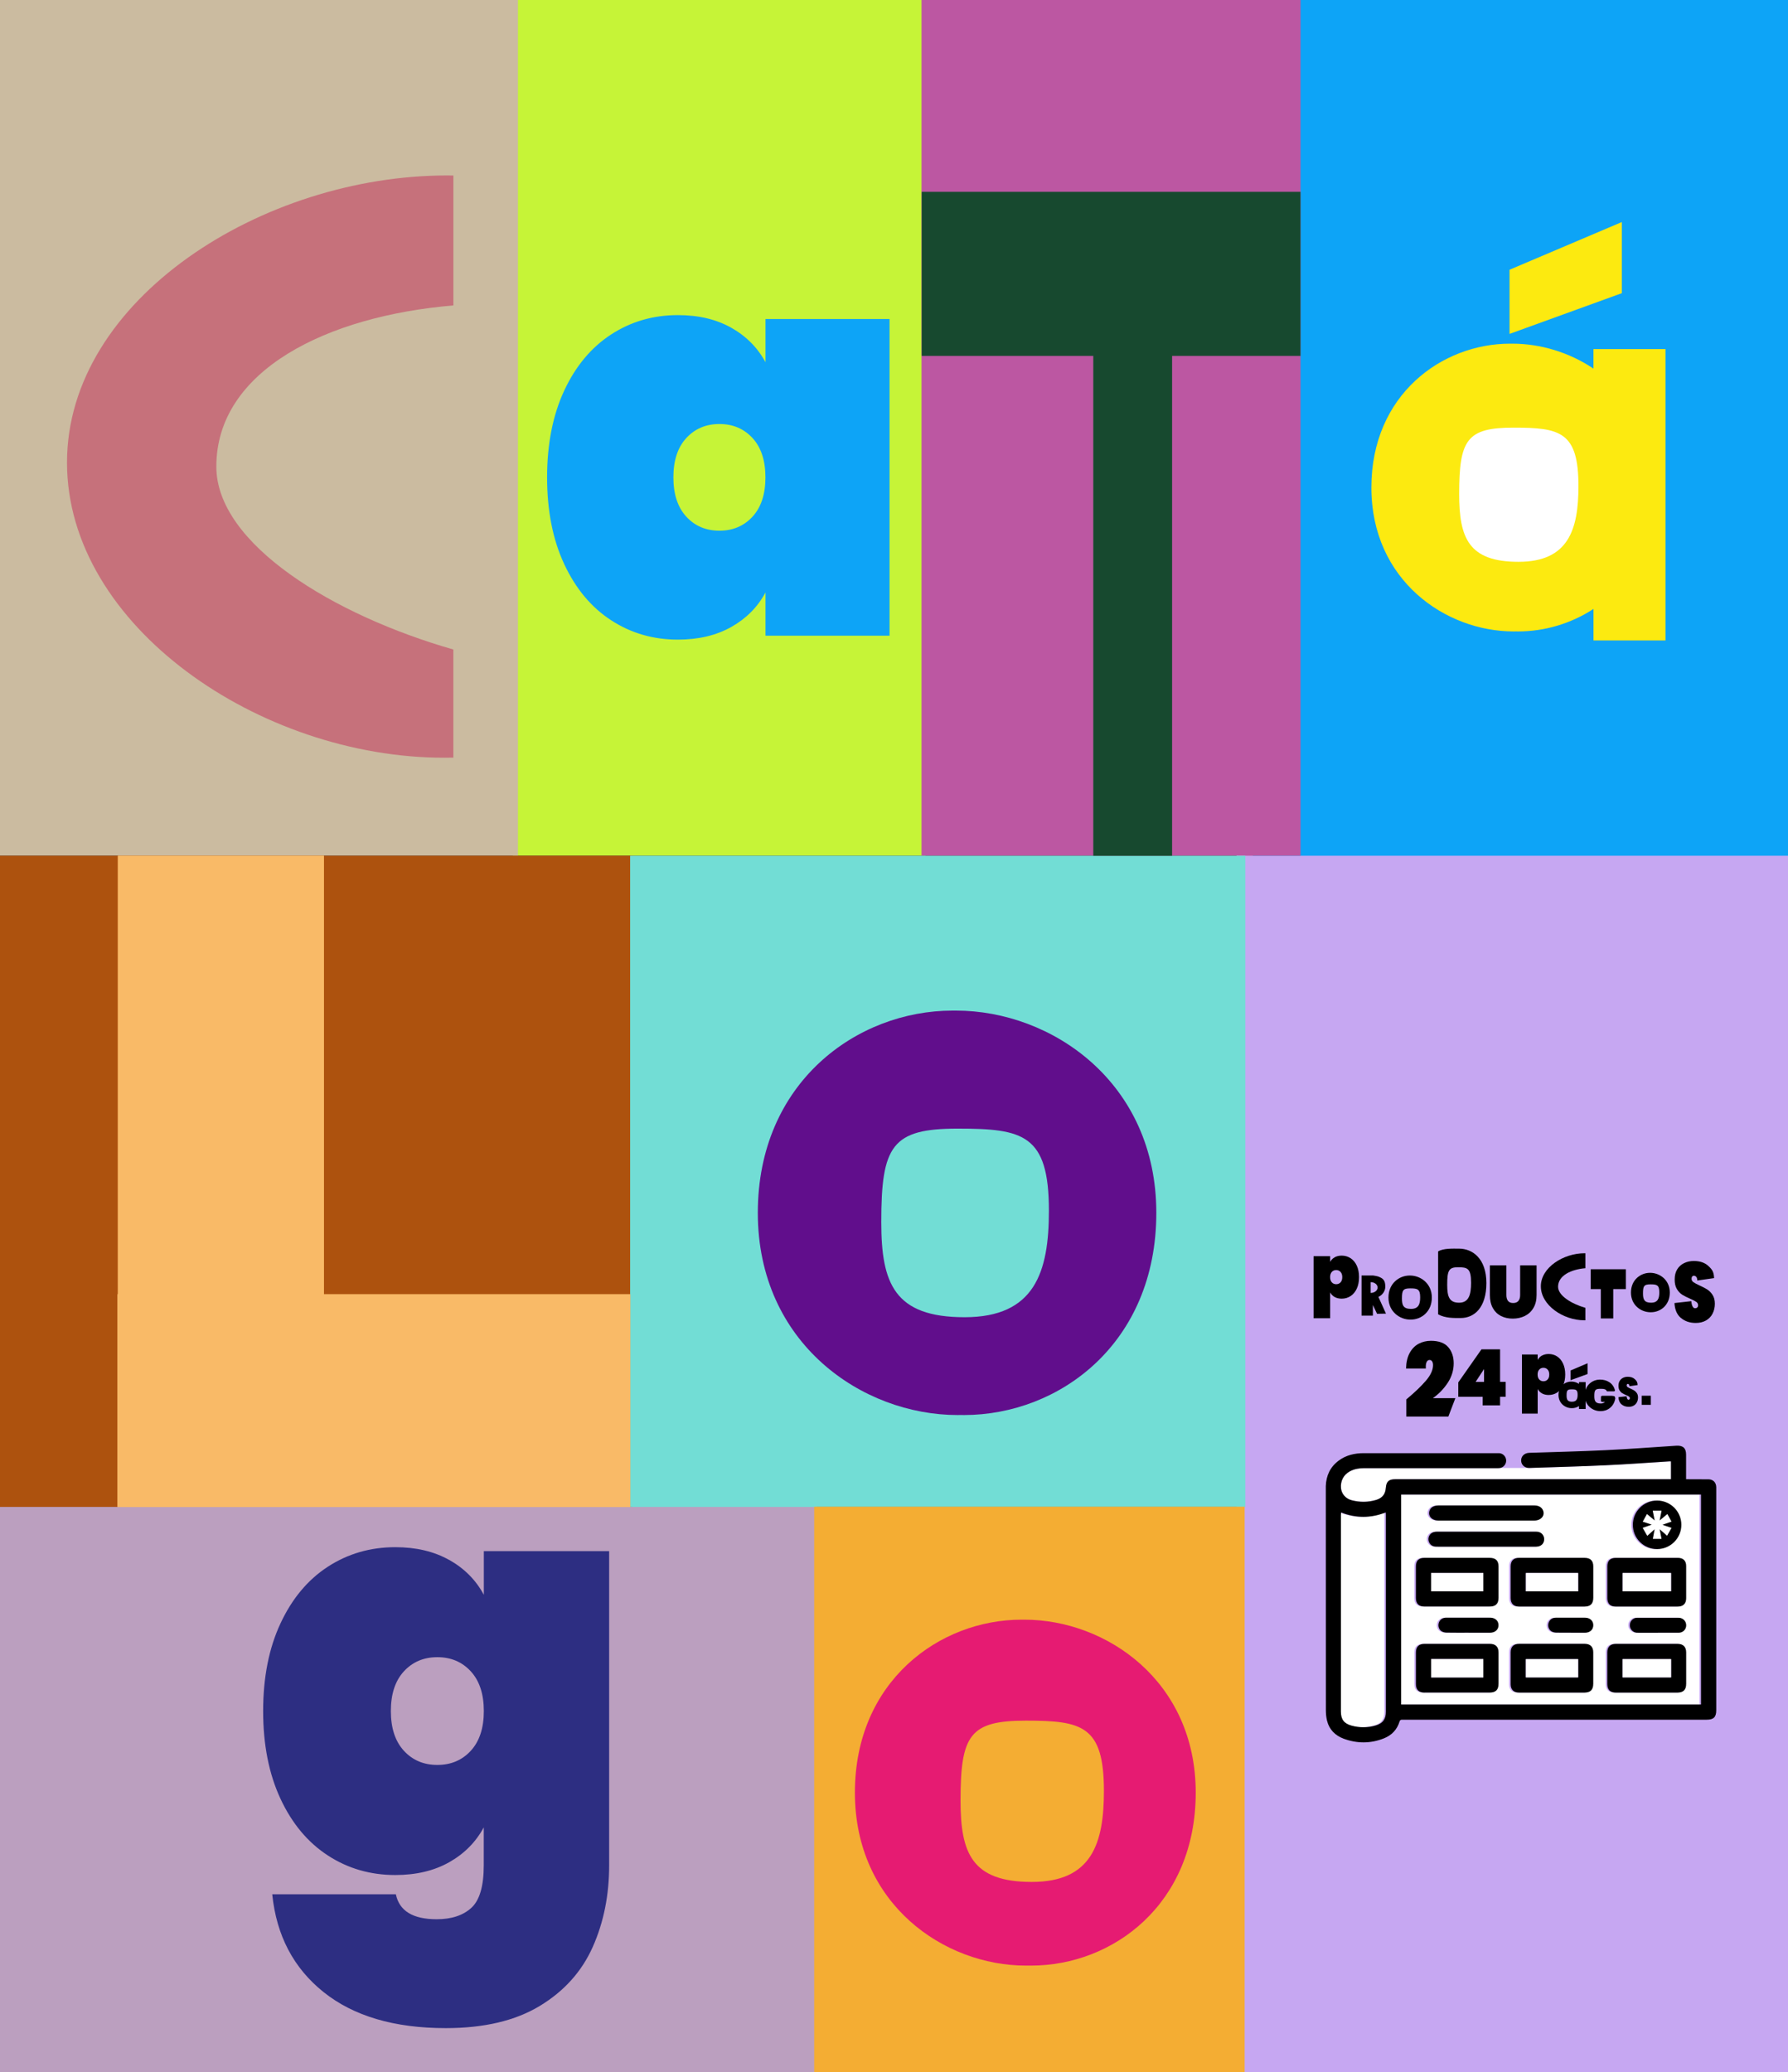 <?xml version="1.0" encoding="UTF-8"?> <svg xmlns="http://www.w3.org/2000/svg" id="Capa_1" data-name="Capa 1" version="1.1" viewBox="0 0 535 620"><rect x="0" y="0" width="535" height="620" fill="#333333" stroke="none"/><defs><style> .cls-1 { fill: #cbbba0; } .cls-1, .cls-2, .cls-3, .cls-4, .cls-5, .cls-6, .cls-7, .cls-8, .cls-9, .cls-10, .cls-11, .cls-12, .cls-13, .cls-14, .cls-15, .cls-16, .cls-17, .cls-18 { stroke-width: 0px; } .cls-2 { fill: #c6717b; } .cls-3 { fill: #bc57a2; } .cls-4 { fill: #c6f437; } .cls-5 { fill: #ad520e; } .cls-6 { fill: #e61b72; } .cls-7 { fill: #c6a7f2; } .cls-8 { fill: #2d2e82; } .cls-9 { fill: #000; } .cls-10 { fill: #610e8c; } .cls-11 { fill: #f4ad33; } .cls-12 { fill: #0da4f7; } .cls-13 { fill: #bb9fbf; } .cls-14 { fill: #17492f; } .cls-15 { fill: #72ddd5; } .cls-16 { fill: #fcea10; } .cls-17 { fill: #f9ba67; } .cls-18 { fill: #fff; } </style></defs><rect class="cls-13" y="448.88" width="244.47" height="171.12"></rect><rect class="cls-7" x="369.98" y="253.48" width="165.02" height="366.52"></rect><rect class="cls-4" x="153.43" width="123.54" height="256.04"></rect><rect class="cls-12" x="374.85" width="160.15" height="256.04"></rect><rect class="cls-3" x="275.74" width="113.41" height="256.04"></rect><rect class="cls-1" width="154.98" height="256.04"></rect><rect class="cls-5" y="256.04" width="189.23" height="194.84"></rect><rect class="cls-15" x="188.55" y="256.04" width="184.08" height="194.84"></rect><path class="cls-10" d="M286.06,302.38c-.17,0-.35,0-.52,0-.17,0-.35,0-.52,0-28.61,0-58.27,21.48-58.27,60.51s31.2,60.5,59.81,60.5c.31,0,.62,0,.93-.02.31,0,.62.02.93.02,28.61,0,57.57-21.47,57.57-60.5s-31.31-60.51-59.93-60.51ZM288.62,394.12c-21.02,0-24.93-10.12-24.93-28.46,0-22.85,3.2-27.97,22.83-27.97,19.63,0,27.33,1.72,27.33,24.57,0,18.34-4.21,31.86-25.23,31.86Z"></path><path class="cls-12" d="M168.82,116.88c3.41-7.33,8.09-12.93,14.03-16.8,5.93-3.86,12.6-5.8,19.99-5.8,6.16,0,11.48,1.26,15.96,3.78,4.48,2.52,7.89,5.96,10.25,10.33v-12.93h37.12v94.74h-37.12v-12.93c-2.35,4.37-5.77,7.81-10.25,10.33-4.48,2.52-9.8,3.78-15.96,3.78-7.39,0-14.05-1.93-19.99-5.8-5.94-3.86-10.61-9.46-14.03-16.8-3.42-7.33-5.12-15.98-5.12-25.95s1.71-18.62,5.12-25.95ZM225.17,131.07c-2.58-2.8-5.88-4.2-9.91-4.2s-7.33,1.4-9.91,4.2c-2.58,2.8-3.86,6.72-3.86,11.76s1.29,8.96,3.86,11.76c2.58,2.8,5.88,4.2,9.91,4.2s7.33-1.4,9.91-4.2c2.57-2.8,3.86-6.72,3.86-11.76s-1.29-8.96-3.86-11.76Z"></path><path class="cls-8" d="M134.42,466.74c4.52,2.54,7.98,6.02,10.35,10.44v-13.07h37.5v94.01c0,8.93-1.64,17.08-4.92,24.44-3.28,7.35-8.57,13.24-15.87,17.65-7.3,4.41-16.66,6.62-28.09,6.62-15.39,0-27.58-3.59-36.57-10.78-8.99-7.19-14.11-16.94-15.36-29.27h36.99c1.02,4.98,5.09,7.47,12.22,7.47,4.41,0,7.86-1.13,10.35-3.39,2.49-2.26,3.73-6.51,3.73-12.73v-11.37c-2.38,4.41-5.83,7.89-10.35,10.44-4.53,2.55-9.9,3.82-16.12,3.82-7.47,0-14.2-1.95-20.19-5.86-6-3.9-10.72-9.56-14.17-16.97-3.45-7.41-5.18-16.15-5.18-26.22s1.72-18.81,5.18-26.22c3.45-7.41,8.17-13.07,14.17-16.97,6-3.9,12.73-5.85,20.19-5.85,6.22,0,11.59,1.27,16.12,3.82ZM140.87,500.08c-2.6-2.83-5.94-4.24-10.01-4.24s-7.41,1.42-10.01,4.24c-2.6,2.83-3.9,6.79-3.9,11.88s1.3,9.05,3.9,11.88c2.6,2.83,5.94,4.24,10.01,4.24s7.41-1.41,10.01-4.24c2.6-2.83,3.9-6.79,3.9-11.88s-1.3-9.05-3.9-11.88Z"></path><polygon class="cls-14" points="389.13 57.4 275.79 57.4 275.79 106.49 327.13 106.49 327.13 256.04 350.71 256.04 350.71 106.49 389.13 106.49 389.13 57.4"></polygon><path class="cls-2" d="M135.66,194.34c-35.72-10.21-70.93-31.52-70.93-54.73,0-28.91,33.32-45.08,70.93-48.22v-38.87c-.65-.01-1.3-.02-1.96-.02-55.02,0-113.65,36.95-113.65,85.91s57.84,88.31,112.86,88.31c.92,0,1.84-.01,2.74-.03v-32.34Z"></path><g><circle class="cls-18" cx="453.54" cy="146.82" r="22.57"></circle><g><path class="cls-16" d="M485.28,87.72l-33.6,12.19v-19.2l33.6-14.27v21.28Z"></path><path class="cls-16" d="M476.79,104.44v5.85c-7.31-4.91-15.94-7.46-24.25-7.46-.12,0-.25,0-.37,0-.12,0-.25,0-.37,0-20.36,0-41.46,15.28-41.46,43.05s22.2,43.05,42.56,43.05c.22,0,.44,0,.66-.01.22,0,.44.01.66.01,7.9,0,15.82-2.31,22.58-6.74v9.44h21.54v-87.18h-21.54ZM454.35,168.1c-14.95,0-17.74-7.2-17.74-20.25,0-16.26,2.27-19.9,16.24-19.9s19.45,1.22,19.45,17.48c0,13.05-3,22.67-17.95,22.67Z"></path></g></g><g><g><path class="cls-9" d="M412.43,388.04c1.07-.45,2.07-1.63,2.07-3.02,0-1.76-.45-2.48-2.19-3.1-.21-.07-1.18-.26-1.47-.29-.02,0-.02,0-.04,0h-.01s-3.39,0-3.39,0v12.02h3.39v-3.19l1.25,2.64,2.67-.05-2.27-5.01ZM410.16,386.85s-.03,0-.04,0v-3.22s.03,0,.04,0c1.13,0,2.04.72,2.04,1.61s-.91,1.61-2.04,1.61Z"></path><polygon class="cls-9" points="486.49 379.77 475.97 379.77 475.97 385.71 478.99 385.71 478.99 394.49 482.71 394.49 482.71 385.71 486.49 385.71 486.49 379.77"></polygon><path class="cls-9" d="M502.93,394.33c-1.17-1.01-1.8-2.5-1.9-4.45l5.04-.56c.07,1.04.42,2.12,1.11,2.12.25,0,.47-.07.65-.22s.27-.37.27-.68c0-.43-.19-.77-.57-1.03-.38-.26-.97-.56-1.78-.91-.96-.41-1.76-.81-2.38-1.2-.63-.39-1.17-.96-1.62-1.71-.45-.75-.67-1.71-.66-2.88,0-1.17.25-2.17.75-3,.5-.82,1.19-1.45,2.06-1.87.87-.43,1.85-.64,2.94-.64,1.84,0,3.3.51,4.38,1.53,1.08,1.02,1.61,1.74,1.66,3.59l-5.02.72c-.01-.51-.12-.88-.32-1.1-.2-.22-.44-.33-.72-.33-.2,0-.36.08-.49.24-.13.16-.19.39-.19.68,0,.41.19.74.56,1.01.37.26.97.58,1.79.96.95.43,1.73.83,2.34,1.22.61.39,1.15.94,1.6,1.63.45.7.68,1.57.68,2.63,0,1.11-.23,2.1-.68,2.97-.45.88-1.11,1.56-1.97,2.05-.86.49-1.89.74-3.07.74-1.79,0-3.27-.51-4.44-1.52Z"></path><path class="cls-9" d="M474.37,391.31c-4.11-1.18-8.17-3.63-8.17-6.3,0-3.33,3.84-5.19,8.17-5.55v-4.48c-.07,0-.15,0-.23,0-6.34,0-13.09,4.25-13.09,9.89s6.66,10.17,13,10.17c.11,0,.21,0,.32,0v-3.72Z"></path><path class="cls-9" d="M493.79,380.84s-.03,0-.05,0c-.02,0-.03,0-.05,0-2.79,0-5.68,2.09-5.68,5.9s3.04,5.89,5.83,5.89c.03,0,.06,0,.09,0,.03,0,.06,0,.09,0,2.79,0,5.61-2.09,5.61-5.89s-3.05-5.9-5.84-5.9ZM494.04,389.78c-2.05,0-2.43-.99-2.43-2.77,0-2.23.31-2.72,2.22-2.72,1.91,0,2.66.17,2.66,2.39,0,1.79-.41,3.1-2.46,3.1Z"></path><path class="cls-9" d="M421.91,381.65s-.04,0-.06,0c-.02,0-.04,0-.06,0-3.11,0-6.34,2.34-6.34,6.59s3.4,6.59,6.51,6.59c.03,0,.07,0,.1,0,.03,0,.07,0,.1,0,3.11,0,6.27-2.34,6.27-6.59s-3.41-6.59-6.52-6.59ZM422.19,391.63c-2.29,0-2.71-1.1-2.71-3.1,0-2.49.35-3.04,2.48-3.04,2.14,0,2.98.19,2.98,2.67,0,2-.46,3.47-2.75,3.47Z"></path><path class="cls-9" d="M399.35,376.19c.59-.33,1.29-.5,2.11-.5.98,0,1.86.26,2.65.77.79.51,1.41,1.26,1.86,2.23.45.97.68,2.12.68,3.44s-.23,2.47-.68,3.44c-.45.97-1.07,1.72-1.86,2.23-.79.51-1.67.77-2.65.77-.82,0-1.52-.17-2.11-.5-.59-.33-1.04-.79-1.35-1.37v7.73h-4.95v-18.58h4.95v1.72c.31-.58.76-1.04,1.35-1.37ZM401.12,380.57c-.34-.37-.78-.56-1.31-.56s-.97.19-1.31.56c-.34.37-.51.89-.51,1.56s.17,1.19.51,1.56c.34.37.78.56,1.31.56s.97-.19,1.31-.56c.34-.37.51-.89.51-1.56s-.17-1.19-.51-1.56Z"></path><path class="cls-9" d="M450.73,378.61v8.89c0,.73.16,1.3.48,1.73.32.42.84.64,1.55.64s1.24-.21,1.58-.64c.34-.42.51-1,.51-1.73v-8.89h4.92v8.89c0,1.5-.31,2.78-.94,3.84-.62,1.06-1.48,1.86-2.56,2.4-1.08.53-2.3.8-3.63.8s-2.52-.27-3.55-.8c-1.03-.53-1.84-1.33-2.42-2.38-.58-1.05-.87-2.34-.87-3.86v-8.89h4.92Z"></path><path class="cls-9" d="M436.55,373.6s-.05,0-.07,0c-.02,0-.05,0-.07,0-1.64,0-4.56-.14-6.1.84v18.81c2.11,1.19,4.81,1.11,6.5,1.11.04,0,.09,0,.13,0,.04,0,.09,0,.13,0,4.08,0,7.68-3.12,7.68-10.45s-4.13-10.31-8.2-10.31ZM436.58,389.78c-2.99,0-3.55-1.9-3.55-5.35,0-4.29.46-5.26,3.25-5.26,2.8,0,3.89.32,3.89,4.62,0,3.45-.6,5.99-3.59,5.99Z"></path></g><g><path class="cls-9" d="M485.19,420.2c-.57-.49-.87-1.21-.92-2.16l2.44-.27c.03.5.2,1.03.54,1.03.12,0,.23-.03.31-.11s.13-.18.13-.33c0-.21-.09-.37-.28-.5-.19-.13-.47-.27-.86-.44-.47-.2-.85-.39-1.16-.58-.31-.19-.57-.47-.79-.83-.22-.36-.33-.83-.32-1.4,0-.57.12-1.05.37-1.45.24-.4.58-.7,1-.91.42-.21.9-.31,1.42-.31.89,0,1.6.25,2.12.74.52.5.78.84.81,1.74l-2.44.35c0-.25-.06-.42-.15-.53-.1-.11-.21-.16-.35-.16-.1,0-.17.04-.24.12-.06.08-.09.19-.09.33,0,.2.09.36.27.49.18.13.47.28.87.46.46.21.84.4,1.14.59.3.19.56.45.78.79.22.34.33.76.33,1.27,0,.54-.11,1.02-.33,1.44-.22.43-.54.76-.96,1-.42.24-.92.36-1.49.36-.87,0-1.59-.25-2.16-.74Z"></path><path class="cls-9" d="M482.36,417.63h-3.03l-.29.19-.02,1.46.37.19h.84c-.29.28-.69.47-1.24.47-1.64,0-1.94-.79-1.94-2.22,0-1.78.25-2.18,1.78-2.18,1.09,0,1.71.07,1.98.76h2.25l.17-.27c-.55-2.28-2.52-3.24-4.43-3.24-.01,0-.03,0-.04,0-.01,0-.03,0-.04,0-2.23,0-4.54,1.67-4.54,4.72s2.43,4.72,4.66,4.72c.02,0,.05,0,.07,0,.02,0,.05,0,.07,0,2,0,3.95-1.34,4.34-3.82,0,0-.07-.46-.23-.62-.1-.11-.72-.14-.72-.14Z"></path><path class="cls-9" d="M461.38,405.61c.56-.32,1.23-.48,2.01-.48.93,0,1.78.24,2.53.73.75.49,1.34,1.2,1.77,2.12.43.93.65,2.02.65,3.28s-.22,2.35-.65,3.28c-.43.93-1.02,1.63-1.77,2.12-.75.49-1.59.73-2.53.73-.78,0-1.45-.16-2.01-.48-.56-.32-.99-.75-1.28-1.31v7.37h-4.71v-17.7h4.71v1.63c.3-.55.72-.99,1.28-1.31ZM463.07,409.78c-.33-.35-.74-.53-1.25-.53s-.93.18-1.25.53c-.33.35-.49.85-.49,1.49s.16,1.13.49,1.49c.33.35.74.53,1.25.53s.93-.18,1.25-.53c.33-.35.49-.85.49-1.49s-.16-1.13-.49-1.49Z"></path><rect class="cls-9" x="491.23" y="417.61" width="2.73" height="2.73"></rect><path class="cls-9" d="M475.02,411.12l-5.09,1.85v-2.91l5.09-2.16v3.23Z"></path><path class="cls-9" d="M472.46,413.53v.54c-.67-.45-1.47-.69-2.24-.69-.01,0-.02,0-.03,0-.01,0-.02,0-.03,0-1.88,0-3.83,1.41-3.83,3.98s2.05,3.97,3.93,3.97c.02,0,.04,0,.06,0,.02,0,.04,0,.06,0,.73,0,1.46-.21,2.08-.62v.87h1.99v-8.05h-1.99ZM470.39,419.41c-1.38,0-1.64-.66-1.64-1.87,0-1.5.21-1.84,1.5-1.84s1.8.11,1.8,1.61c0,1.2-.28,2.09-1.66,2.09Z"></path></g><path class="cls-9" d="M426.64,413.14c1.43-1.67,2.15-3.23,2.15-4.69,0-.49-.1-.87-.29-1.14-.19-.27-.45-.4-.76-.4-.37,0-.66.21-.87.63-.21.42-.29,1.06-.23,1.92h-5.93c.06-1.91.43-3.48,1.12-4.71.69-1.23,1.59-2.13,2.69-2.71,1.1-.57,2.32-.86,3.64-.86,2.35,0,4.08.63,5.17,1.89,1.09,1.26,1.64,2.88,1.64,4.84,0,2.07-.59,4.01-1.78,5.83-1.19,1.81-2.67,3.35-4.45,4.6h6.73l-2.1,5.51h-12.57v-5.14c2.46-2.05,4.41-3.91,5.84-5.58Z"></path><path class="cls-9" d="M436.34,417.94v-4.31l6.94-9.9h5.57v9.73h1.68v4.47h-1.68v2.56h-5.22v-2.56h-7.29ZM444.05,409.63l-2.52,3.84h2.52v-3.84Z"></path></g><polygon class="cls-17" points="96.94 387.22 96.94 256.01 35.24 256.01 35.24 387.22 35.12 387.22 35.12 450.93 188.61 450.93 188.61 387.22 96.94 387.22"></polygon><rect class="cls-11" x="243.62" y="450.82" width="128.8" height="169.18"></rect><path class="cls-6" d="M306.54,484.62c-.15,0-.3,0-.45,0-.15,0-.3,0-.45,0-24.47,0-49.84,18.37-49.84,51.75s26.69,51.75,51.16,51.75c.27,0,.53,0,.79-.01.26,0,.53.01.79.01,24.47,0,49.24-18.37,49.24-51.75s-26.78-51.75-51.25-51.75ZM308.73,563.09c-17.97,0-21.32-8.65-21.32-24.34,0-19.54,2.73-23.92,19.52-23.92,16.79,0,23.38,1.47,23.38,21.01,0,15.69-3.6,27.25-21.58,27.25Z"></path><g><g><path class="cls-18" d="M400.81,452.54c-.02.28-.05.52-.05.77,0,19.59,0,39.18,0,58.77,0,2.34.9,3.6,3.17,4.23,2.39.66,4.82.67,7.21-.03,2.19-.64,3.08-1.89,3.08-4.15,0-19.64,0-39.28,0-58.92,0-.21-.03-.41-.04-.68-4.49,1.77-8.89,1.75-13.37.01Z"></path><path class="cls-18" d="M418.79,510.01h89.72v-62.84h-89.72v62.84ZM473.61,506.43c-3.22,0-6.44,0-9.66,0-3.32,0-6.63,0-9.95,0-1.55,0-2.44-.91-2.45-2.46,0-3.2,0-6.39,0-9.59,0-1.64.89-2.53,2.52-2.53,6.56,0,13.12,0,19.68,0,1.63,0,2.51.91,2.51,2.54,0,3.13,0,6.25,0,9.38,0,1.83-.83,2.66-2.66,2.67ZM495.37,448.98c4.01,0,7.26,3.25,7.26,7.26s-3.25,7.26-7.26,7.26-7.26-3.25-7.26-7.26,3.25-7.26,7.26-7.26ZM483.01,466.13c3.08,0,6.15,0,9.23,0,3.12,0,6.25,0,9.37,0,1.58,0,2.45.87,2.45,2.43,0,3.22,0,6.44,0,9.66,0,1.58-.89,2.48-2.49,2.48-6.2,0-12.4,0-18.6,0-1.6,0-2.49-.89-2.5-2.48-.01-3.2-.02-6.39,0-9.59,0-1.64.89-2.5,2.54-2.5ZM504.04,486.65c-.16,1.03-1.05,1.84-2.14,1.85-2.1.03-4.2,0-6.3,0h0c-1.91,0-3.82,0-5.72,0-.21,0-.43,0-.64-.01-1.16-.11-2.06-1.12-2.03-2.29.04-1.2.97-2.17,2.21-2.18,4.15-.02,8.3-.01,12.45,0,.23,0,.48.05.7.13,1.04.36,1.65,1.39,1.47,2.49ZM480.47,494.38c0-1.62.91-2.52,2.54-2.53,6.18,0,12.35,0,18.53,0,1.64,0,2.52.9,2.53,2.52,0,3.15,0,6.3,0,9.44,0,1.78-.84,2.62-2.63,2.62-3.05,0-6.1,0-9.16,0-3.08,0-6.15,0-9.23,0-1.69,0-2.58-.87-2.58-2.54,0-3.17,0-6.34,0-9.51ZM473.84,488.52c-1.43,0-2.86,0-4.29,0-1.45,0-2.91.02-4.36-.01-.44-.01-.91-.12-1.29-.31-.87-.45-1.27-1.48-1.04-2.44.24-1.01,1.08-1.7,2.19-1.71,2.93-.02,5.86-.02,8.79,0,1.45,0,2.44.93,2.44,2.24,0,1.3-1.01,2.24-2.43,2.25ZM473.71,466.13c1.7,0,2.56.86,2.56,2.54,0,3.13,0,6.25,0,9.38,0,1.79-.84,2.65-2.61,2.65-6.51,0-13.03,0-19.54,0-1.68,0-2.57-.89-2.57-2.56,0-3.15,0-6.3,0-9.45,0-1.7.87-2.57,2.55-2.57,3.27,0,6.54,0,9.8,0,3.27,0,6.54,0,9.8,0ZM427.28,451.99c.36-1,1.35-1.56,2.81-1.56,9.44,0,18.87,0,28.31,0,.27,0,.54,0,.81.04.99.15,1.69.62,2.04,1.46.64,1.55-.62,3.01-2.61,3.02-4.77.01-9.54,0-14.32,0-1.76,0-3.52,0-5.29,0-3.04,0-6.07.01-9.11,0-1.96-.01-3.19-1.41-2.64-2.96ZM429.44,458.29c9.87,0,19.75,0,29.62,0,.17,0,.33,0,.5.01,1.07.1,1.9.93,2,2.01.13,1.43-.85,2.47-2.4,2.47-4.94,0-9.87,0-14.81,0-4.29,0-8.59,0-12.88,0-.81,0-1.62.03-2.43-.02-1.22-.07-2.13-1.09-2.1-2.28.03-1.3,1.04-2.19,2.5-2.19ZM425.81,466.13c3.24,0,6.49,0,9.73,0,3.24,0,6.49,0,9.73,0,1.8,0,2.64.82,2.64,2.61,0,3.1,0,6.2,0,9.3,0,1.79-.84,2.65-2.62,2.65-6.51,0-13.03,0-19.54,0-1.69,0-2.56-.88-2.57-2.55,0-3.13,0-6.25,0-9.38,0-1.8.83-2.64,2.61-2.64ZM447.92,486.28c0,1.32-1.01,2.23-2.52,2.24-2.15,0-4.29,0-6.44,0-2.2,0-4.39.02-6.59-.02-.48,0-1.01-.14-1.42-.37-.86-.49-1.19-1.54-.92-2.5.28-.98,1.13-1.6,2.28-1.6,4.37-.01,8.73,0,13.1,0,1.5,0,2.49.91,2.5,2.26ZM423.2,494.47c0-1.76.87-2.62,2.65-2.62,6.49,0,12.98,0,19.47,0,1.72,0,2.6.88,2.6,2.6,0,3.1,0,6.2,0,9.3,0,1.84-.83,2.68-2.65,2.68-3.22,0-6.44,0-9.66,0-3.27,0-6.54,0-9.81,0-1.75,0-2.6-.86-2.6-2.59,0-3.13,0-6.25,0-9.38Z"></path><path class="cls-18" d="M499.4,437.27c-6.38.4-12.76.88-19.15,1.17-7.33.34-14.66.53-21.99.77v.02h-.55s-.04,0-.06,0c0,0-.01,0-.02,0h-8.81s-.09.03-.13.03c-.33.03-.67.02-1,.02-13.17,0-26.35,0-39.52,0-1.48,0-2.9.24-4.22.94-1.89,1-2.89,2.91-2.68,5.06.17,1.69,1.39,3.14,3.21,3.61,2.42.63,4.87.63,7.28-.09,1.86-.55,2.78-1.74,2.92-3.55.15-1.98.88-2.65,2.86-2.65,27.21,0,54.42,0,81.62,0,.28,0,.56,0,.85,0v-5.34c-.23,0-.41-.01-.6,0Z"></path></g><g><g><circle class="cls-9" cx="495.83" cy="456.24" r="7.26"></circle><path class="cls-18" d="M498.91,453.02l1.24,2.26-2.73.95,2.73.93-1.33,2.35-2.22-1.95.56,2.89h-2.6l.53-2.89-2.2,1.98-1.38-2.4,2.73-.95-2.71-.89,1.27-2.29,2.31,1.93-.58-2.93h2.64l-.58,2.93,2.31-1.93Z"></path></g><g><path class="cls-9" d="M505.39,442.61c1.93,0,3.87-.01,5.8.01,1.42.02,2.3.93,2.34,2.35,0,.24,0,.48,0,.72,0,22,0,44.01,0,66.01,0,2.07-.78,2.85-2.85,2.85-24.84,0-49.69,0-74.53,0-5.51,0-11.03,0-16.54,0-.42,0-.69.04-.84.53-.73,2.45-2.37,4.14-4.7,5.06-3.98,1.58-8.03,1.57-12.03.09-2.5-.93-4.29-2.69-4.96-5.34-.26-1.03-.35-2.12-.36-3.18-.02-21.86-.02-43.72-.02-65.58,0-.5,0-1,0-1.5.12-3.14,1.33-5.74,3.89-7.62,2.22-1.64,4.77-2.21,7.49-2.21,13.32,0,26.63,0,39.95,0,.19,0,.38,0,.57,0,1.18.09,2.07,1.06,2.07,2.24,0,1.14-.87,2.11-2.01,2.22-.33.03-.67.02-1,.02-13.17,0-26.35,0-39.52,0-1.48,0-2.9.24-4.22.94-1.89,1-2.89,2.91-2.68,5.06.17,1.69,1.39,3.14,3.21,3.61,2.42.63,4.87.63,7.28-.09,1.86-.55,2.78-1.74,2.92-3.55.15-1.98.88-2.65,2.86-2.65,27.21,0,54.42,0,81.62,0,.28,0,.56,0,.85,0v-5.34c-.23,0-.41-.01-.6,0-6.38.4-12.76.88-19.15,1.17-7.53.35-15.07.54-22.61.79-1.42.05-2.46-.94-2.47-2.22-.01-1.3.98-2.25,2.42-2.3,7.49-.25,14.98-.42,22.46-.78,7.17-.34,14.34-.87,21.5-1.35,2.01-.13,2.97.68,2.97,2.67,0,2.41,0,4.82,0,7.36.35,0,.6,0,.86,0ZM508.97,510.01v-62.84h-89.72v62.84h89.72ZM401.27,452.54c-.02.28-.05.52-.05.77,0,19.59,0,39.18,0,58.77,0,2.34.9,3.6,3.17,4.23,2.39.66,4.82.67,7.21-.03,2.19-.64,3.08-1.89,3.08-4.15,0-19.64,0-39.28,0-58.92,0-.21-.03-.41-.04-.68-4.49,1.77-8.89,1.75-13.37.01Z"></path><path class="cls-9" d="M445.75,466.13c1.8,0,2.64.82,2.64,2.61,0,3.1,0,6.2,0,9.3,0,1.79-.84,2.65-2.62,2.65-6.51,0-13.03,0-19.54,0-1.69,0-2.56-.88-2.57-2.55,0-3.13,0-6.25,0-9.38,0-1.8.83-2.64,2.61-2.64,3.24,0,6.49,0,9.73,0,3.24,0,6.49,0,9.73,0ZM443.83,470.67h-15.61v5.47h15.61v-5.47Z"></path><path class="cls-9" d="M426.27,506.44c-1.75,0-2.6-.86-2.6-2.59,0-3.13,0-6.25,0-9.38,0-1.76.87-2.62,2.65-2.62,6.49,0,12.98,0,19.47,0,1.72,0,2.6.88,2.6,2.6,0,3.1,0,6.2,0,9.3,0,1.84-.83,2.68-2.65,2.68-3.22,0-6.44,0-9.66,0-3.27,0-6.54,0-9.81,0ZM443.83,501.9v-5.49h-15.6v5.49h15.6Z"></path><path class="cls-9" d="M474.18,466.13c1.7,0,2.56.86,2.56,2.54,0,3.13,0,6.25,0,9.38,0,1.79-.84,2.65-2.61,2.65-6.51,0-13.03,0-19.54,0-1.68,0-2.57-.89-2.57-2.56,0-3.15,0-6.3,0-9.45,0-1.7.87-2.57,2.55-2.57,3.27,0,6.54,0,9.8,0,3.27,0,6.54,0,9.8,0ZM472.2,476.14v-5.48h-15.62v5.48h15.62Z"></path><path class="cls-9" d="M454.47,506.43c-1.55,0-2.44-.91-2.45-2.46,0-3.2,0-6.39,0-9.59,0-1.64.89-2.53,2.52-2.53,6.56,0,13.12,0,19.68,0,1.63,0,2.51.91,2.51,2.54,0,3.13,0,6.25,0,9.38,0,1.83-.83,2.66-2.66,2.67-3.22,0-6.44,0-9.66,0-3.32,0-6.63,0-9.95,0ZM456.57,501.88h15.63v-5.46h-15.63v5.46Z"></path><path class="cls-9" d="M502.08,466.13c1.58,0,2.45.87,2.45,2.43,0,3.22,0,6.44,0,9.66,0,1.58-.89,2.48-2.49,2.48-6.2,0-12.4,0-18.6,0-1.6,0-2.49-.89-2.5-2.48-.01-3.2-.02-6.39,0-9.59,0-1.64.89-2.5,2.54-2.5,3.08,0,6.15,0,9.23,0,3.12,0,6.25,0,9.37,0ZM500,470.66h-14.49v5.47h14.49v-5.47Z"></path><path class="cls-9" d="M483.51,506.44c-1.69,0-2.58-.87-2.58-2.54,0-3.17,0-6.34,0-9.51,0-1.62.91-2.52,2.54-2.53,6.18,0,12.35,0,18.53,0,1.64,0,2.52.9,2.53,2.52,0,3.15,0,6.3,0,9.44,0,1.78-.84,2.62-2.63,2.62-3.05,0-6.1,0-9.16,0-3.08,0-6.15,0-9.23,0ZM500.01,496.42h-14.51v5.47h14.51v-5.47Z"></path><path class="cls-9" d="M444.82,462.78c4.94,0,9.87,0,14.81,0,1.54,0,2.53-1.03,2.4-2.47-.1-1.07-.92-1.9-2-2.01-.17-.02-.33-.01-.5-.01-9.87,0-19.75,0-29.62,0-1.45,0-2.46.89-2.5,2.19-.03,1.2.88,2.22,2.1,2.28.81.04,1.62.02,2.43.02,4.29,0,8.59,0,12.88,0Z"></path><path class="cls-9" d="M444.78,454.96c4.77,0,9.54,0,14.32,0,2,0,3.25-1.47,2.61-3.02-.34-.84-1.05-1.31-2.04-1.46-.27-.04-.54-.04-.81-.04-9.44,0-18.87,0-28.31,0-1.46,0-2.45.55-2.81,1.56-.56,1.55.68,2.95,2.64,2.96,3.04.02,6.07,0,9.11,0,1.76,0,3.52,0,5.29,0Z"></path><path class="cls-9" d="M439.42,488.52c2.15,0,4.29,0,6.44,0,1.5,0,2.52-.92,2.52-2.24,0-1.34-1-2.25-2.5-2.26-4.37,0-8.73,0-13.1,0-1.15,0-2,.62-2.28,1.6-.27.96.06,2,.92,2.5.41.24.94.36,1.42.37,2.19.04,4.39.02,6.59.02Z"></path><path class="cls-9" d="M496.07,488.52c2.1,0,4.2.02,6.3,0,1.09-.01,1.98-.82,2.14-1.85.17-1.1-.43-2.13-1.47-2.49-.22-.08-.46-.13-.7-.13-4.15,0-8.3-.02-12.45,0-1.24,0-2.18.98-2.21,2.18-.04,1.16.86,2.18,2.03,2.29.21.02.43.01.64.01,1.91,0,3.82,0,5.72,0,0,0,0,0,0,0Z"></path><path class="cls-9" d="M470.02,488.52c1.43,0,2.86,0,4.29,0,1.43,0,2.43-.94,2.43-2.25,0-1.31-.99-2.23-2.44-2.24-2.93,0-5.86-.02-8.79,0-1.11,0-1.95.7-2.19,1.71-.23.96.17,2,1.04,2.44.39.2.86.3,1.29.31,1.45.04,2.91.01,4.36.01Z"></path><path class="cls-18" d="M443.83,476.13v-5.47h-15.61v5.47h15.61Z"></path><path class="cls-18" d="M428.23,501.9h15.6v-5.49h-15.6v5.49Z"></path><path class="cls-18" d="M456.58,476.14h15.62v-5.48h-15.62v5.48Z"></path><path class="cls-18" d="M456.57,496.43v5.46h15.63v-5.46h-15.63Z"></path><path class="cls-18" d="M500,476.13v-5.47h-14.49v5.47h14.49Z"></path><path class="cls-18" d="M500.01,501.89v-5.47h-14.51v5.47h14.51Z"></path></g></g></g></svg> 